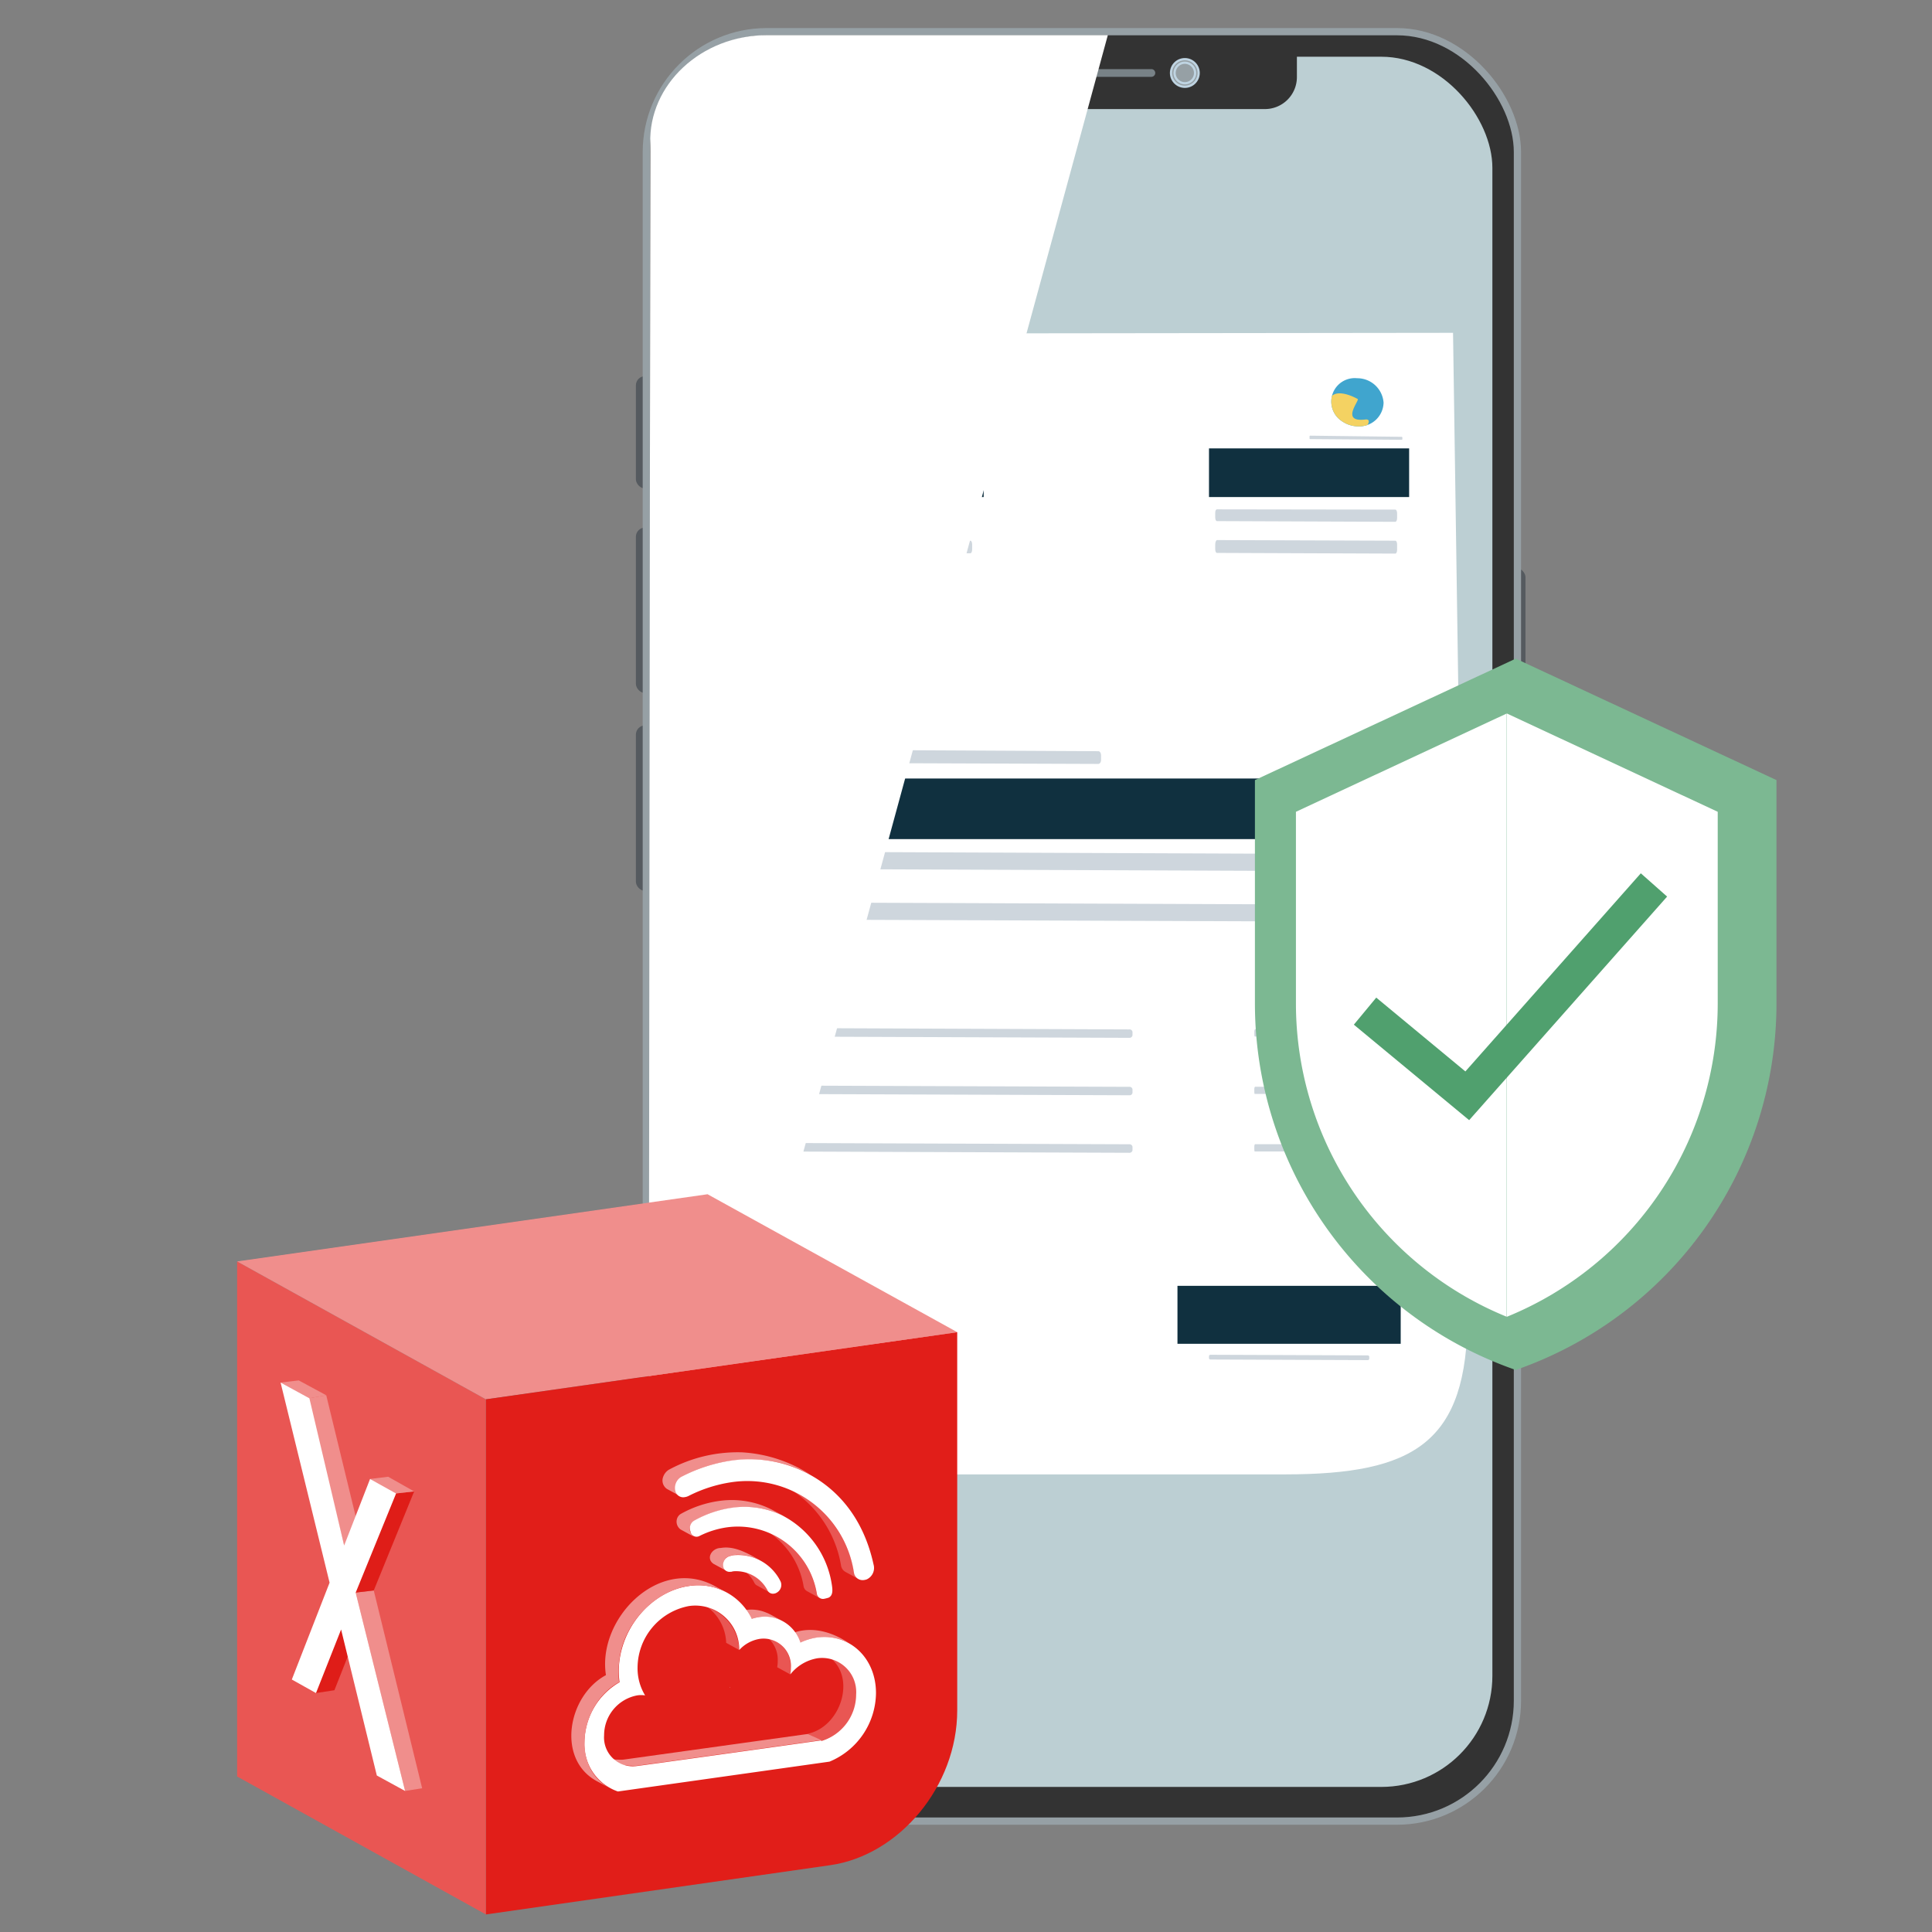 <svg xmlns="http://www.w3.org/2000/svg" xmlns:xlink="http://www.w3.org/1999/xlink" viewBox="0 0 220 220"><rect x="0" y="0" width="220" height="220" fill="#808080" stroke="none"/><defs><style>.cls-1,.cls-26,.cls-6{fill:none;}.cls-2{fill:#40a5ce;}.cls-3{isolation:isolate;}.cls-4{clip-path:url(#clip-path);}.cls-5{fill:#555a5f;}.cls-6{stroke:#96a0a5;stroke-width:1.65px;}.cls-10,.cls-26,.cls-6{stroke-miterlimit:10;}.cls-7{fill:#333;}.cls-8{fill:#bccfd3;}.cls-9{fill:#788287;}.cls-10{fill:#96a0a5;stroke:#bfd4e2;stroke-width:0.26px;}.cls-11,.cls-17{fill:#fff;}.cls-12{fill:#808387;}.cls-13{fill:#ced6dd;}.cls-14{clip-path:url(#clip-path-2);}.cls-15{fill:#f4d262;}.cls-16{fill:#10303f;}.cls-17{mix-blend-mode:soft-light;}.cls-18{fill:#e95653;}.cls-19{fill:#f08e8c;}.cls-20{fill:#e11e19;}.cls-21{fill:#df1d18;}.cls-22{fill:#dfdfdf;}.cls-23{clip-path:url(#clip-path-3);}.cls-24{clip-path:url(#clip-path-4);}.cls-25{fill:#7cb892;}.cls-26{stroke:#50a06e;stroke-width:4px;}</style><clipPath id="clip-path"><rect class="cls-1" width="220" height="220"></rect></clipPath><clipPath id="clip-path-2"><path class="cls-2" d="M157.55,45.85a2.77,2.77,0,0,1-2.93,2.7,3.23,3.23,0,0,1-1.77-.56,2.67,2.67,0,0,1,1.69-4.92A3,3,0,0,1,157.55,45.85Z"></path></clipPath><clipPath id="clip-path-3"><path class="cls-1" d="M93.38,182l-1.5-.82a.76.76,0,0,1-.37-.53A9.19,9.19,0,0,0,87,174.15l1.5.82A9.2,9.2,0,0,1,93,181.45.78.78,0,0,0,93.38,182Z"></path></clipPath><clipPath id="clip-path-4"><path class="cls-1" d="M87.69,181.36l-1.5-.82a.69.69,0,0,1-.31-.34,3.86,3.86,0,0,0-1.68-1.67l1.5.81A3.89,3.89,0,0,1,87.38,181,.68.68,0,0,0,87.69,181.36Z"></path></clipPath></defs><g class="cls-3"><g id="Layer_1" data-name="Layer 1"><g class="cls-4"><rect class="cls-5" x="72.41" y="42.83" width="2.19" height="12.8" rx="1.05"></rect><rect class="cls-5" x="72.41" y="60.07" width="2.19" height="18.85" rx="1.05"></rect><rect class="cls-5" x="72.41" y="82.6" width="2.19" height="18.85" rx="1.05"></rect><rect class="cls-5" x="171.52" y="64.68" width="2.19" height="32.01" rx="1.05"></rect><rect class="cls-6" x="74.01" y="4.02" width="98.37" height="202.94" rx="13.3"></rect><rect class="cls-7" x="74.01" y="4.02" width="98.37" height="202.94" rx="13.3"></rect><rect class="cls-8" x="75.96" y="6.46" width="93.98" height="197.02" rx="12.65"></rect><path class="cls-7" d="M147.68,5.94V8.79a3.64,3.64,0,0,1-3.63,3.63H102.11a3.63,3.63,0,0,1-3.62-3.63V5.94"></path><path class="cls-9" d="M131.11,8.75H114.27a.43.43,0,0,1-.44-.44.44.44,0,0,1,.44-.44h16.84a.44.44,0,0,1,.44.44A.44.44,0,0,1,131.11,8.75Z"></path><circle class="cls-10" cx="134.92" cy="8.31" r="1.37"></circle><path class="cls-10" d="M134.92,9.88a1.57,1.57,0,1,1,1.57-1.57A1.57,1.57,0,0,1,134.92,9.88Zm0-2.74a1.17,1.17,0,1,0,1.17,1.17A1.18,1.18,0,0,0,134.92,7.14Z"></path><path class="cls-11" d="M146.4,167.89H81.22L81.06,38l84.4-.1,1.65,111.83C167.13,164.34,161,167.87,146.4,167.89Z"></path><path class="cls-12" d="M141.18,151.76c.85-.51,1.66-1,2.45-1.62.39-.29.78-.59,1.14-.9a5.21,5.21,0,0,0,.93-1,1.17,1.17,0,0,0,.13-.28.48.48,0,0,0,0-.24.34.34,0,0,0-.14-.18.46.46,0,0,0-.23-.06,1,1,0,0,0-.55.24,3.1,3.1,0,0,0-.5.46,6.78,6.78,0,0,0-.81,1.12,5.05,5.05,0,0,0-.53,1.25,1.87,1.87,0,0,0,0,.32.5.5,0,0,0,.06.26l0,0a.28.28,0,0,0,.11,0,1.71,1.71,0,0,0,.29-.16,14,14,0,0,1,1.18-.89,1.13,1.13,0,0,1,.39-.14.46.46,0,0,1,.23,0l.11.06a.23.23,0,0,1,.08.12.29.29,0,0,1,0,.22l-.11.16-.21.28c0,.05,0,.09,0,.1s.06,0,.11,0a1.53,1.53,0,0,0,.37,0l.18,0,.18,0,.36-.1a11,11,0,0,0,1.37-.57,9.2,9.2,0,0,0,1.24-.77,3.89,3.89,0,0,0,.53-.46,2,2,0,0,0,.38-.55.87.87,0,0,0,.08-.59,1.18,1.18,0,0,0-.33-.52l.16.06s0,0,0,0l-.11.08-.23.21c-.14.15-.28.32-.41.48-.27.33-.52.68-.77,1a20.33,20.33,0,0,0-1.34,2.16c-.09.19-.18.37-.25.55a.93.93,0,0,0,0,.13s0,.08,0,.08a0,0,0,0,1,0,0,.17.17,0,0,0-.07-.08h0s-.1-.05-.16,0l-.1,0h0l0,0,.14-.08,1.19-.62,1.2-.61.6-.3.31-.15.15-.07.08,0h0l.07,0h0a.24.24,0,0,1,.3.14,0,0,0,0,1,0,0,.58.58,0,0,1-.05.36.87.87,0,0,1-.15.25,4.32,4.32,0,0,1-.34.39l-.34.35-.15.18a.49.49,0,0,0-.09.15l-.23-.23a8.15,8.15,0,0,0,1.37-.29c.44-.14.89-.3,1.32-.47l1.3-.55,1.28-.59h0s0,0,0,0c-.41.23-.81.46-1.23.68s-.83.44-1.26.64-.87.38-1.32.54a6.83,6.83,0,0,1-1.43.37.21.21,0,0,1-.23-.16.22.22,0,0,1,0-.08h0a1,1,0,0,1,.13-.27c.05-.08.11-.14.16-.21l.33-.37a4.44,4.44,0,0,0,.3-.37.75.75,0,0,0,.1-.17.31.31,0,0,0,0-.11l.31.18h0l0,0-.07,0-.15.08-.29.15-.6.31-1.18.62-1.19.62-.15.08,0,0h0a.56.56,0,0,1-.11,0,.36.36,0,0,1-.16,0h0a.33.33,0,0,1-.13-.14.61.61,0,0,1,0-.11.56.56,0,0,1,0-.24.84.84,0,0,1,.05-.17,3.81,3.81,0,0,1,.29-.61,19.8,19.8,0,0,1,1.41-2.18c.26-.35.53-.7.81-1,.15-.17.29-.33.45-.49l.26-.24.16-.11a.76.76,0,0,1,.26-.09.23.23,0,0,1,.16.06h0a1.45,1.45,0,0,1,.41.71,1.23,1.23,0,0,1-.14.78,2.49,2.49,0,0,1-.47.6,5.53,5.53,0,0,1-.59.47,8.79,8.79,0,0,1-1.31.73,11.3,11.3,0,0,1-1.4.55l-.37.1-.2,0-.19,0a1.78,1.78,0,0,1-.4,0l-.11,0A.18.18,0,0,1,145,151a.24.24,0,0,1,0-.14,1,1,0,0,1,0-.1c.07-.11.15-.2.22-.3l.09-.14a.16.16,0,0,0,0-.11l0,0-.06,0a.22.22,0,0,0-.14,0,1,1,0,0,0-.31.13c-.39.26-.72.62-1.11.93a1.82,1.82,0,0,1-.34.22.65.65,0,0,1-.26,0,.37.37,0,0,1-.28-.15.82.82,0,0,1-.13-.42,1.58,1.58,0,0,1,0-.38,4.42,4.42,0,0,1,.5-1.37,5.83,5.83,0,0,1,.84-1.21,3.15,3.15,0,0,1,.57-.52,1.79,1.79,0,0,1,.36-.21,1.24,1.24,0,0,1,.45-.1.82.82,0,0,1,.5.15.74.74,0,0,1,.3.39.76.76,0,0,1,0,.45,1.52,1.52,0,0,1-.18.36,3.89,3.89,0,0,1-.48.58c-.18.17-.37.34-.56.49q-.58.47-1.2.87c-.42.27-.84.52-1.28.76s-.86.48-1.32.69c0,0,0,0,0,0a0,0,0,0,1,0,0Z"></path><path class="cls-13" d="M90,58.38v.53c0,.24.08.43.19.43l20.32.08c.11,0,.2-.19.2-.43v-.53c0-.23-.08-.42-.19-.43L90.19,58C90.08,58,90,58.15,90,58.38Z"></path><path class="cls-13" d="M90,54.41V55c0,.23.08.42.19.42l20.32.08c.11,0,.2-.19.2-.42v-.54c0-.23-.08-.42-.19-.42L90.19,54C90.08,54,90,54.18,90,54.41Z"></path><path class="cls-13" d="M90,62v.53c0,.24.08.43.19.43L110.5,63c.11,0,.2-.19.2-.43V62c0-.23-.08-.42-.19-.43l-20.32-.07C90.08,61.53,90,61.72,90,62Z"></path><path class="cls-13" d="M138.38,58.38v.53c0,.24.08.43.19.43l20.32.08c.11,0,.2-.19.2-.43v-.53c0-.23-.08-.42-.19-.43L138.58,58C138.47,58,138.38,58.15,138.38,58.38Z"></path><path class="cls-13" d="M138.38,54.41V55c0,.23.08.42.19.42l20.32.08c.11,0,.2-.19.2-.42v-.54c0-.23-.08-.42-.19-.42L138.58,54C138.47,54,138.38,54.18,138.38,54.41Z"></path><path class="cls-13" d="M138.38,62v.53c0,.24.08.43.19.43l20.32.08c.11,0,.2-.19.2-.43V62c0-.23-.08-.42-.19-.43l-20.32-.07C138.47,61.53,138.38,61.72,138.38,62Z"></path><path class="cls-13" d="M91.58,85.83v.58c0,.25.14.46.32.46l33.16.12c.18,0,.32-.2.32-.45V86c0-.26-.14-.46-.31-.46L91.9,85.37C91.72,85.37,91.58,85.58,91.58,85.83Z"></path><rect class="cls-13" x="121.79" y="61.17" width="1.94" height="62.37" rx="0.59" transform="translate(29.93 214.77) rotate(-89.78)"></rect><path class="cls-13" d="M91.58,97.62v.74a.6.6,0,0,0,.59.6l61.19.24a.61.61,0,0,0,.6-.6v-.75a.6.6,0,0,0-.59-.6L92.17,97A.59.59,0,0,0,91.58,97.62Z"></path><path class="cls-13" d="M91.58,103.37v.75a.61.61,0,0,0,.59.6l61.19.23a.61.61,0,0,0,.6-.6v-.74a.59.59,0,0,0-.59-.6l-61.19-.24A.59.59,0,0,0,91.58,103.37Z"></path><path class="cls-13" d="M90.47,117.37v.37a.34.34,0,0,0,.36.3l37.76.14a.34.34,0,0,0,.37-.3v-.37a.33.33,0,0,0-.36-.29l-37.77-.15A.33.33,0,0,0,90.47,117.37Z"></path><path class="cls-13" d="M137.67,154.44v.21a.17.17,0,0,0,.17.16l17.9.07a.17.17,0,0,0,.18-.16v-.21a.17.17,0,0,0-.18-.17l-17.9-.07A.17.17,0,0,0,137.67,154.44Z"></path><path class="cls-13" d="M142.83,117.45v.32c0,.14,0,.26.07.26l7,0s.07-.12.07-.26v-.32c0-.14,0-.26-.07-.26l-7,0S142.83,117.31,142.83,117.45Z"></path><path class="cls-13" d="M90.47,123.91v.37a.33.33,0,0,0,.36.3l37.76.14a.33.33,0,0,0,.37-.29v-.37a.33.33,0,0,0-.36-.3l-37.77-.14A.32.32,0,0,0,90.47,123.91Z"></path><path class="cls-13" d="M142.83,124v.32c0,.14,0,.25.07.25l7,0s.07-.11.07-.26V124c0-.14,0-.25-.07-.25l-7,0S142.83,123.85,142.83,124Z"></path><path class="cls-13" d="M90.47,130.46v.37a.34.34,0,0,0,.36.3l37.76.14a.34.34,0,0,0,.37-.3v-.37a.34.34,0,0,0-.36-.3l-37.77-.14A.33.33,0,0,0,90.47,130.46Z"></path><path class="cls-13" d="M142.83,130.54v.32c0,.14,0,.26.07.26l7,0s.07-.11.07-.25v-.32c0-.14,0-.26-.07-.26l-7,0S142.83,130.4,142.83,130.54Z"></path><path class="cls-13" d="M159.61,50.08,149.2,50a.07.07,0,0,1-.08-.07v-.24a.08.08,0,0,1,.08-.08l10.41.13a.09.09,0,0,1,.08.08V50A.08.08,0,0,1,159.61,50.08Z"></path><path class="cls-2" d="M157.55,45.85a2.77,2.77,0,0,1-2.93,2.7,3.23,3.23,0,0,1-1.77-.56,2.67,2.67,0,0,1,1.69-4.92A3,3,0,0,1,157.55,45.85Z"></path><g class="cls-14"><path class="cls-15" d="M154.57,45.42c.43,0-2.08,2.71.89,2.35.84-.1.11.87.11.87a3.49,3.49,0,0,1-4.38-2.09C151.14,43.42,154.57,45.42,154.57,45.42Z"></path></g><path class="cls-13" d="M152.91,119.1a1.53,1.53,0,0,1-.7.16,1.24,1.24,0,0,1-1.27-1.16h-.3v-.32h.26a1,1,0,0,1,0-.18,2.09,2.09,0,0,1,0-.24h-.27V117H151a1.53,1.53,0,0,1,.46-.85,1.24,1.24,0,0,1,.84-.3,1.48,1.48,0,0,1,.61.14v.37a1.17,1.17,0,0,0-.64-.19.75.75,0,0,0-.54.22,1.21,1.21,0,0,0-.33.61l1.23,0v.32l-1.28,0a2.94,2.94,0,0,0,0,.42l1.29,0v.32l-1.24,0c.12.56.42.84.87.84a1.25,1.25,0,0,0,.67-.19Z"></path><path class="cls-13" d="M152.51,125.45a1.52,1.52,0,0,1-.69.16,1.24,1.24,0,0,1-1.28-1.17h-.3v-.32h.27a.72.72,0,0,1,0-.17c0-.07,0-.16,0-.25h-.27v-.32h.32a1.5,1.5,0,0,1,.46-.85,1.24,1.24,0,0,1,.85-.3,1.3,1.3,0,0,1,.6.14v.36a1.16,1.16,0,0,0-.63-.18.77.77,0,0,0-.55.22,1.17,1.17,0,0,0-.33.61l1.23,0v.31h-1.28a1.93,1.93,0,0,0,0,.42h1.28v.32H151c.13.55.42.83.88.84a1.37,1.37,0,0,0,.67-.19Z"></path><path class="cls-13" d="M152.51,132.59a1.52,1.52,0,0,1-.69.16,1.24,1.24,0,0,1-1.28-1.17h-.3v-.32h.27a.72.72,0,0,1,0-.17c0-.08,0-.16,0-.25h-.27v-.32h.32a1.5,1.5,0,0,1,.46-.84,1.2,1.2,0,0,1,.85-.3,1.43,1.43,0,0,1,.6.13v.37a1.16,1.16,0,0,0-.63-.18.77.77,0,0,0-.55.22,1.17,1.17,0,0,0-.33.61l1.23,0v.31h-1.28a1.93,1.93,0,0,0,0,.42h1.28v.32H151c.13.55.42.83.88.84a1.37,1.37,0,0,0,.67-.19Z"></path><rect class="cls-16" x="88.59" y="88.65" width="67.33" height="6.9"></rect><rect class="cls-16" x="86.59" y="50" width="25.42" height="6.6"></rect><rect class="cls-16" x="134.08" y="146.42" width="25.42" height="6.6"></rect><rect class="cls-16" x="137.67" y="51.06" width="22.79" height="5.54"></rect><path class="cls-17" d="M126.15,4H87.38C79.8,4,73.84,9.68,74.05,16.33l-.21,179.52Z"></path><g class="cls-3"><polygon class="cls-18" points="55.33 159.34 55.33 218 27 202.29 27 143.64 55.33 159.34"></polygon><polygon class="cls-19" points="109.01 151.7 55.33 159.34 27 143.64 80.57 135.99 109.01 151.7"></polygon><path class="cls-20" d="M109,151.7v43.07c0,8.61-6.59,16.49-14.45,17.62L55.34,218V159.34Z"></path></g><g class="cls-3"><polygon class="cls-19" points="31.95 157.43 34.02 157.19 37.15 158.88 35.23 159.22 31.95 157.43"></polygon><polygon class="cls-21" points="38.84 185.55 40.91 185.31 38.08 192.47 35.98 192.79 38.84 185.55"></polygon><polygon class="cls-19" points="35.08 159.24 37.15 158.88 41.25 175.75 39.19 175.99 35.08 159.24"></polygon><polygon class="cls-19" points="40.5 181.35 42.56 181.11 48.07 203.63 46.13 203.94 40.5 181.35"></polygon><polygon class="cls-21" points="45.1 170.06 47.16 169.83 42.56 181.11 40.5 181.35 45.1 170.06"></polygon><polygon class="cls-19" points="42.14 168.41 44.2 168.16 47.16 169.83 45.1 170.06 42.14 168.41"></polygon><polygon class="cls-11" points="35.23 159.22 39.19 175.99 42.14 168.41 45.1 170.06 40.5 181.35 46.13 203.94 42.91 202.18 38.84 185.55 35.98 192.79 33.23 191.25 37.53 180.22 31.95 157.43 35.23 159.22"></polygon></g><g class="cls-3"><path class="cls-18" d="M97.38,194.2a4.36,4.36,0,0,0-1.88-5L94,188.42c3.7,2.07,1.93,8.16-2,9l1.49.81A5.44,5.44,0,0,0,97.38,194.2Z"></path><path class="cls-19" d="M94.1,186.42a5.7,5.7,0,0,1,2.56.67c-2.13-1.39-4.61-2.06-7-.87l1.49.82A6.46,6.46,0,0,1,94.1,186.42Z"></path><path class="cls-18" d="M88.42,186.94l-1.5-.81a3.29,3.29,0,0,1,1.64,3,4.2,4.2,0,0,1-.06.72h0l1.5.82a4.37,4.37,0,0,0,.06-.72A3.32,3.32,0,0,0,88.42,186.94Z"></path><polygon class="cls-22" points="83.13 192.09 83.15 192.14 83.09 192.15 83.13 192.09"></polygon><path class="cls-19" d="M87.52,184.13a4.48,4.48,0,0,1,1.6.47c-.23-.11-1.58-.89-1.8-.94a4.39,4.39,0,0,0-3.21-.13l1.49.81A4.47,4.47,0,0,1,87.52,184.13Z"></path><g class="cls-3"><g class="cls-23"><path class="cls-18" d="M93.38,182l-1.5-.82a.76.76,0,0,1-.37-.53A9.19,9.19,0,0,0,87,174.15l1.5.82A9.2,9.2,0,0,1,93,181.45a.78.78,0,0,0,.37.54"></path></g></g><path class="cls-18" d="M97.27,179.08a12.73,12.73,0,0,0-6.31-9l-1.49-.81a12.72,12.72,0,0,1,6.3,9,1,1,0,0,0,.51.73l1.5.82A1.05,1.05,0,0,1,97.27,179.08Z"></path><g class="cls-3"><g class="cls-24"><g class="cls-3"><path class="cls-18" d="M87.69,181.36l-1.5-.82a.69.69,0,0,1-.31-.34,3.86,3.86,0,0,0-1.68-1.67l1.5.81A3.89,3.89,0,0,1,87.38,181a.68.68,0,0,0,.31.34"></path></g></g></g><path class="cls-18" d="M81.52,183.46l-1.5-.81a5.28,5.28,0,0,1,2.67,4.42l1.49.82A5.32,5.32,0,0,0,81.52,183.46Z"></path><path class="cls-19" d="M92,197.45l-.52.07L71,200.37a3.26,3.26,0,0,1-.62,0l-.18,0a2.7,2.7,0,0,1-.41-.06l-.19,0-.38-.14L69,200l1.5.81.11.06.11,0a2.92,2.92,0,0,0,.38.14l.1,0h.1a2.57,2.57,0,0,0,.4.06l.19,0a3.16,3.16,0,0,0,.61,0c.15,0,17.28-2.39,20.49-2.85l.52-.07Z"></path><path class="cls-19" d="M84.4,177.06a5.18,5.18,0,0,1,2.19.64c-1.34-.76-2.91-1.71-4.51-1.43-1,0-1.74,1.17-.84,1.8l1.49.81a1,1,0,0,1,0-1.53A2.87,2.87,0,0,1,84.4,177.06Z"></path><path class="cls-11" d="M83.58,177.09a5.4,5.4,0,0,1,5.31,3,1,1,0,0,1-.41,1.25.79.79,0,0,1-.35.13.69.69,0,0,1-.75-.41,4.05,4.05,0,0,0-3.81-2.14,1.36,1.36,0,0,0-.29.06l-.1,0a.72.72,0,0,1-.83-.68,1,1,0,0,1,.73-1.09A2.77,2.77,0,0,1,83.58,177.09Z"></path><path class="cls-19" d="M85.18,171.61a9.68,9.68,0,0,1,4.25,1.13l-1.49-.81a10.08,10.08,0,0,0-6.15-1,12.43,12.43,0,0,0-4.21,1.43,1,1,0,0,0-.47.53,1.1,1.1,0,0,0,.4,1.28l1.49.81a1.08,1.08,0,0,1,.08-1.81A11.87,11.87,0,0,1,85.18,171.61Z"></path><path class="cls-11" d="M83.28,171.7a10,10,0,0,1,5.71.82,10.67,10.67,0,0,1,5.73,7.92c.08.52.18,1.23-.37,1.49a4.77,4.77,0,0,1-.51.13.71.71,0,0,1-.83-.61,9.11,9.11,0,0,0-10.23-7.53,10.17,10.17,0,0,0-3.16,1,.7.7,0,0,1-1-.55,1,1,0,0,1,.49-1.25A12.32,12.32,0,0,1,83.28,171.7Z"></path><path class="cls-11" d="M93,186.47c3.73-.52,6.75,2.31,6.75,6.31a8.55,8.55,0,0,1-5.29,7.82L70.36,204a5.68,5.68,0,0,1-3.81-5.64,8,8,0,0,1,4-6.8,9.91,9.91,0,0,1-.09-1.24c0-4.74,3.61-9.1,8-9.72a6.74,6.74,0,0,1,7.14,3.74,5,5,0,0,1,.85-.2,4.24,4.24,0,0,1,4.69,2.9A6.72,6.72,0,0,1,93,186.47Zm.49,11.79a5.54,5.54,0,0,0,4-5.3,3.89,3.89,0,0,0-4.42-4.13A5,5,0,0,0,90,190.66a4.37,4.37,0,0,0,.06-.72,3.12,3.12,0,0,0-3.54-3.32,4,4,0,0,0-2.34,1.27,5,5,0,0,0-5.77-5,7.18,7.18,0,0,0-5.81,7,5.93,5.93,0,0,0,.86,3.17,2.84,2.84,0,0,0-.92,0,4.62,4.62,0,0,0-3.75,4.55,3.28,3.28,0,0,0,3.73,3.49c.15,0,17.28-2.39,20.49-2.85l.52-.07"></path><path class="cls-19" d="M70.52,189.15c.52-5.55,6.83-10.67,12.22-7.81l-1.49-.81C74.93,177.27,68,184.36,69,190.75c-4.33,2.32-5.66,9.53-1.08,12.05l1.5.81c-4.58-2.49-3.24-9.75,1.08-12.05A8.84,8.84,0,0,1,70.52,189.15Z"></path><path class="cls-19" d="M86,166.2a14.05,14.05,0,0,1,6.27,1.72,16,16,0,0,0-7.77-2.54,16.43,16.43,0,0,0-8.37,2,1.57,1.57,0,0,0-.61.78,1.16,1.16,0,0,0,.43,1.39l1.49.81c-.88-.53-.47-1.93.39-2.29A16.62,16.62,0,0,1,86,166.2Z"></path><path class="cls-11" d="M83.26,166.32a14.33,14.33,0,0,1,8.21,1.22c4,1.91,6.88,5.47,8,10.6a1.43,1.43,0,0,1-.76,1.7,1.36,1.36,0,0,1-.32.08,1,1,0,0,1-1.15-.84,12.28,12.28,0,0,0-14-10.29,15.86,15.86,0,0,0-4.8,1.54,1.38,1.38,0,0,1-.46.15.92.92,0,0,1-1.07-.67,1.47,1.47,0,0,1,.83-1.72A17.78,17.78,0,0,1,83.26,166.32Z"></path></g><path class="cls-25" d="M172.6,75,142.9,88.83v25.43A44.18,44.18,0,0,0,172.6,156a44.19,44.19,0,0,0,29.69-41.74V88.83Z"></path><path class="cls-11" d="M171.6,81.25v68.69a38.53,38.53,0,0,0,24-35.68V92.44Z"></path><path class="cls-11" d="M147.57,92.44v21.82a38.53,38.53,0,0,0,24,35.68V81.25Z"></path><polyline class="cls-26" points="155.44 115.14 167.08 124.78 188.34 100.77"></polyline></g></g></g></svg>